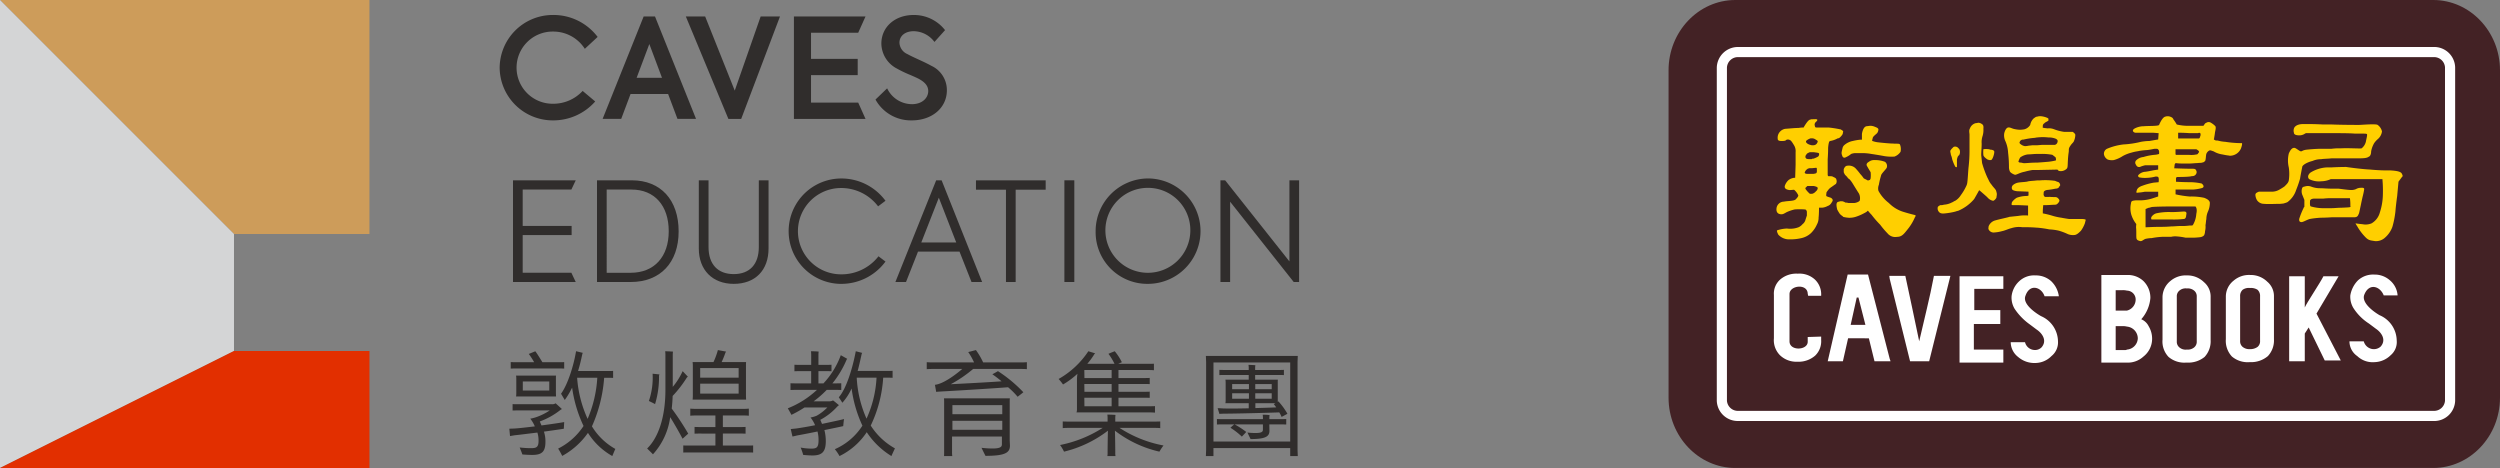 <svg xmlns="http://www.w3.org/2000/svg" xmlns:xlink="http://www.w3.org/1999/xlink" width="454.286" height="85.039" viewBox="0 0 454.286 85.039">
  <rect x="0" y="0" width="454.286" height="85.039" fill="#808080" stroke="none"/>
  <defs>
    <clipPath id="clip-path">
      <rect id="Rectangle_270" data-name="Rectangle 270" width="454.286" height="85.039" transform="translate(0 0)" fill="none"/>
    </clipPath>
  </defs>
  <g id="Group_168" data-name="Group 168" transform="translate(0 0)">
    <g id="Group_167" data-name="Group 167" clip-path="url(#clip-path)">
      <path id="Path_255" data-name="Path 255" d="M315.338,0h126.81c6.7,0,12.138,5.754,12.138,12.768v59.5c0,7.014-5.439,12.767-12.138,12.767H315.338c-6.7,0-12.137-5.753-12.137-12.767v-59.5C303.2,5.754,308.639,0,315.338,0" fill="#432225"/>
      <path id="Path_256" data-name="Path 256" d="M442.219,76.5H315.882a3.809,3.809,0,0,1-3.917-3.681V12.3a3.845,3.845,0,0,1,3.917-3.76H442.219a3.809,3.809,0,0,1,3.917,3.681V72.823a3.809,3.809,0,0,1-3.917,3.681M315.882,10.38A2,2,0,0,0,313.81,12.3V72.823a1.992,1.992,0,0,0,2.072,1.837H442.219a1.992,1.992,0,0,0,2.073-1.837V12.216a1.992,1.992,0,0,0-2.073-1.836Z" fill="#fff"/>
      <path id="Path_257" data-name="Path 257" d="M326.679,49.731a4.473,4.473,0,0,0-3.153,1.025,3.417,3.417,0,0,0-1.182,2.837v7.881a3.881,3.881,0,0,0,1.1,3.074A4.277,4.277,0,0,0,326.6,65.73a4.583,4.583,0,0,0,3.232-1.1,3.621,3.621,0,0,0,1.1-2.837v-.631l-2.443.078V62.1c0,1.576-3.31,1.734-3.31-.079V53.435c0-1.576,3.231-1.97,3.31-.079l.079.394h2.364v-.078a3.687,3.687,0,0,0-1.182-2.916,4.146,4.146,0,0,0-3.074-1.025" fill="#fff"/>
      <path id="Path_258" data-name="Path 258" d="M356.077,65.888h7.96V63.524h-5.359v-4.65h4.807V56.352h-4.729V52.49h5.281V50.2h-7.96Z" fill="#fff"/>
      <path id="Path_259" data-name="Path 259" d="M339.447,49.888h-3.7l-3.625,15.763h2.759l.945-4.177H339.6l1.025,4.177h2.916l-.158-.473Zm-1.813,9.143h-1.34l1.1-4.965h.316l1.261,4.965Z" fill="#fff"/>
      <path id="Path_260" data-name="Path 260" d="M348.747,62.026c-.945-4.413-1.576-7.645-2.521-11.9h-2.917l.079.551,3.7,14.975h3.468l3.862-15.526h-2.995c-.788,4.177-1.734,7.724-2.68,11.9" fill="#fff"/>
      <path id="Path_261" data-name="Path 261" d="M400.448,51.229a4.294,4.294,0,0,0-2.995-1.183h-.079a4.284,4.284,0,0,0-2.994,1.025,3.831,3.831,0,0,0-1.419,2.837v7.8a4.065,4.065,0,0,0,1.1,3.153,4.423,4.423,0,0,0,3.231,1.024h.079a4.68,4.68,0,0,0,3.232-1.024,4.176,4.176,0,0,0,1.1-3.073v-7.8a3.409,3.409,0,0,0-1.261-2.758m-1.261,10.8a1.322,1.322,0,0,1-.473,1.1,1.825,1.825,0,0,1-1.34.394,1.718,1.718,0,0,1-1.339-.394,1.322,1.322,0,0,1-.473-1.1V53.908a1.319,1.319,0,0,1,.473-1.1,1.714,1.714,0,0,1,1.339-.394,1.821,1.821,0,0,1,1.34.394,1.319,1.319,0,0,1,.473,1.1Z" fill="#fff"/>
      <path id="Path_262" data-name="Path 262" d="M424.959,50.2H422.2c-.631,1.261-3.074,4.886-3.389,5.674V50.2h-2.837V65.651h2.837V60.607l.709-1.1,2.916,5.99h2.916l-4.413-8.511Z" fill="#fff"/>
      <path id="Path_263" data-name="Path 263" d="M432.446,57.3c-.709-.394-3.388-2.127-2.837-3.7.867-2.287,2.916-1.578,3.547.078h2.522a3.944,3.944,0,0,0-1.419-2.758,4.151,4.151,0,0,0-2.837-1.025,4.041,4.041,0,0,0-2.995,1.1,5.1,5.1,0,0,0-1.34,2.679,3.939,3.939,0,0,0,.552,2.286,9.325,9.325,0,0,0,2.837,2.837l1.261.945c.946.63,1.97,1.97.867,3.232a1.854,1.854,0,0,1-1.34.472,1.923,1.923,0,0,1-1.734-1.418h-2.6a3.269,3.269,0,0,0,1.419,2.679,4.065,4.065,0,0,0,3.153,1.1,4.324,4.324,0,0,0,2.916-1.26,3.122,3.122,0,0,0,1.1-2.681,5.078,5.078,0,0,0-3.074-4.571" fill="#fff"/>
      <path id="Path_264" data-name="Path 264" d="M411.955,51.149a4.3,4.3,0,0,0-2.995-1.182h-.079a4.278,4.278,0,0,0-2.994,1.026,3.694,3.694,0,0,0-1.419,2.836v7.8a4.173,4.173,0,0,0,1.1,3.152,4.43,4.43,0,0,0,3.232,1.025h.078a4.716,4.716,0,0,0,3.232-1.1,4.175,4.175,0,0,0,1.1-3.073V53.908a3.415,3.415,0,0,0-1.261-2.759m-1.261,10.8a1.319,1.319,0,0,1-.473,1.1,2.25,2.25,0,0,1-1.34.394,1.936,1.936,0,0,1-1.34-.394,1.321,1.321,0,0,1-.472-1.1V53.829a1.489,1.489,0,0,1,.472-1.182,1.971,1.971,0,0,1,1.34-.314,2.251,2.251,0,0,1,1.34.314,1.486,1.486,0,0,1,.473,1.182Z" fill="#fff"/>
      <path id="Path_265" data-name="Path 265" d="M371.524,53.83h2.6a4.665,4.665,0,0,0-1.419-2.758,4.151,4.151,0,0,0-2.837-1.025,3.924,3.924,0,0,0-2.995,1.1,4.378,4.378,0,0,0-1.34,2.68,3.947,3.947,0,0,0,.551,2.285,10.937,10.937,0,0,0,2.759,2.838l1.261.946c.946.63,1.97,1.97.867,3.231a1.665,1.665,0,0,1-1.26.473,1.846,1.846,0,0,1-1.735-1.419h-2.6a3.428,3.428,0,0,0,1.34,2.68,4.512,4.512,0,0,0,3.153,1.1,4.165,4.165,0,0,0,2.916-1.261,3.18,3.18,0,0,0,1.182-2.679,5.079,5.079,0,0,0-3.074-4.572c-.709-.394-3.468-2.128-2.837-3.7.788-2.286,2.916-1.576,3.468.079" fill="#fff"/>
      <path id="Path_266" data-name="Path 266" d="M389.1,58.007a6.639,6.639,0,0,0,1.655-3.862,4.26,4.26,0,0,0-1.261-3.074,4.113,4.113,0,0,0-2.995-1.1h-4.65v15.92h4.65a4.176,4.176,0,0,0,2.995-1.1,4.1,4.1,0,0,0,1.576-3.153,4.379,4.379,0,0,0-.631-2.364,2.624,2.624,0,0,0-1.339-1.261m-4.65-5.281h1.182a2.952,2.952,0,0,1,.867.079,1.61,1.61,0,0,1,1.576,1.734,2.064,2.064,0,0,1-1.576,1.892H384.45Zm2.049,10.8a.72.72,0,0,1-.395.078H384.45V59.268h1.261a2.678,2.678,0,0,1,.788.079,2.174,2.174,0,0,1,1.97,2.128,2.129,2.129,0,0,1-1.97,2.049" fill="#fff"/>
      <path id="Path_267" data-name="Path 267" d="M332.276,34.442a2.1,2.1,0,0,1,.551-.473s.552-.394.788-.552a.9.9,0,0,0,.079-.788c0-.158-.158-.315-.552-.473-.315-.236-.788-.078-.945-.158a.471.471,0,0,1-.079-.315V28.925s.079-1.025.079-2.049c.079-1.025.236-1.182.236-1.182l.158-.08a4.108,4.108,0,0,0,1.34-.472.6.6,0,0,0,.394-.158,2.522,2.522,0,0,0,.472-.551.6.6,0,0,0,.079-.316c.079-.157.079-.315-.079-.394a1.7,1.7,0,0,0-.394-.236h-.078a19.065,19.065,0,0,0-2.049-.316h-2.207c-.316,0-.236-.236-.316-.394a.656.656,0,0,1,.237-.63c.236-.237.236-.237.236-.394-.078-.158-.63-.079-1.024-.079-.158,0-.236.079-.315.079-.395.079-1.1,1.34-1.1,1.34a.077.077,0,0,1-.079.078,4.669,4.669,0,0,0-.867.079c-.709,0-1.339.079-2.443.158a1.671,1.671,0,0,0-1.339,1.261,1.774,1.774,0,0,0,0,.709c.157.316.709.236,1.1.236.079,0,.236-.078.315-.078.079-.079.158-.158.237-.158a.694.694,0,0,1,.551.079c.237.079.552.63.789,1.024a2.054,2.054,0,0,1,.236,1.183v2.285l-.079,2.365h-.237l.015,0a2.182,2.182,0,0,0-.96.39,2.41,2.41,0,0,0-.709,1.1c-.079.473.315.631.709.71.315.078.945-.079,1.025,0a2.981,2.981,0,0,1,.709.945c.078.158-.158.473-.473.788-.394.316-1.34.237-2.128.394a1.367,1.367,0,0,0-1.34,1.183c-.079.63.158,1.024.709,1.1.473.079.71-.157,1.183-.394a7.443,7.443,0,0,1,1.418-.473,11.765,11.765,0,0,1,1.813,0c.236,0,.315.158.394.394v.71c-.079.236-.158.473-.236.709a1.5,1.5,0,0,1-.553.867,2.154,2.154,0,0,1-.709.551,4.271,4.271,0,0,1-2.127.237,6.573,6.573,0,0,0-1.734.315c-.158,0-.079.315.157.788a2.631,2.631,0,0,0,2.05.867,8.845,8.845,0,0,0,2.206-.236,3.747,3.747,0,0,0,1.655-.867l.158-.158a4.96,4.96,0,0,0,.946-1.418,2.5,2.5,0,0,0,.315-1.262c.079-.63.079-1.812.079-1.812h.551a2.58,2.58,0,0,0,1.025-.315c.473-.158.631-.473.867-.867.157-.316-.158-.552-.316-.631-.236-.079-.787-.236-.787-.315-.079-.079,0-.394,0-.552s.236-.394.394-.63m-4.1-8.748c0-.158.552-.473.867-.552h.158a1.226,1.226,0,0,1,.631.158c.078.078.472.236.472.394s-.079.236-.157.393a.773.773,0,0,1-.631.316H329.2c-.236-.079-.394-.079-.473-.158a.586.586,0,0,1-.315-.158l-.158-.157-.079-.079Zm-.236,5.674a1.113,1.113,0,0,1,.473-.631c.078-.078.078-.078.157-.078a.39.39,0,0,1,.237-.079h.394l.788-.079c.158,0,.158.079.158.315s.078.631-.237.71a1.977,1.977,0,0,1-.709.078h-.788c-.237,0-.473-.078-.473-.236m2.049,3.389a1.326,1.326,0,0,1-.709.473h-.394a4.454,4.454,0,0,1-.788-.867c-.08-.236,0-.236,0-.236l.315-.316H329.6c.315.079.709.158.709.394a.807.807,0,0,1-.315.552m.394-6.305a4.577,4.577,0,0,1-.867.394c-.157,0-.236,0-.315.079h-.473c-.315,0-.552-.079-.552-.158-.078-.079-.158-.157-.078-.473.157-.236.315-.473.315-.394a.591.591,0,0,1,.315-.157c0-.079.237-.079.473-.079h.394c.394.079.867.079.946.236a.592.592,0,0,1-.158.552" fill="#ffcf00"/>
      <path id="Path_268" data-name="Path 268" d="M348.038,39.091s-1.025-.236-2.286-.63a6.29,6.29,0,0,1-2.522-1.576,6.977,6.977,0,0,1-1.891-2.207,1.767,1.767,0,0,1,.079-1.1,12.579,12.579,0,0,1,.394-1.656c0-.315.788-1.024,1.024-1.418a.94.94,0,0,0-.315-1.1,4.834,4.834,0,0,0-1.812-.315,1.621,1.621,0,0,0-.868.157,5.174,5.174,0,0,0-.473.316c-.315.315-.157.551,0,.788.158.315.473.788.552.945a5.159,5.159,0,0,1,0,1.1.6.6,0,0,1-.158.315c-.078,0-.236.079-.315.079a.6.6,0,0,1-.315-.158,2.557,2.557,0,0,1-.473-.236,6.1,6.1,0,0,0-.631-.788,10.423,10.423,0,0,0-.709-.867,1.714,1.714,0,0,0-1.576-.631c-.473,0-.631.473-.709.631v.551a2.571,2.571,0,0,0,.236.474l.394.393a.952.952,0,0,0,.395.4,4.2,4.2,0,0,1,.551.709s.867,1.419,1.182,1.892a1.9,1.9,0,0,1,.158,1.261c-.079.236-.709.473-1.1.473H335.9a1.774,1.774,0,0,0-.552-.079,1.856,1.856,0,0,0-.552-.236h-.473a.391.391,0,0,1-.236.078c-.394.079-.473.473-.237,1.419a7.056,7.056,0,0,0,.473.788,2.134,2.134,0,0,0,.473.394l.158.158a5.545,5.545,0,0,0,1.024.157,3.737,3.737,0,0,0,1.183-.157,8.593,8.593,0,0,0,1.5-.631c.63-.315.63-.394.63-.394l.079-.079h.079s.315.394.631.709a18.725,18.725,0,0,0,1.576,1.813,15.433,15.433,0,0,0,1.34,1.577,1.812,1.812,0,0,0,1.734.63c.867,0,1.261-.552,1.891-1.34a9.085,9.085,0,0,0,1.34-2.206c.237-.316.079-.4.079-.4" fill="#ffcf00"/>
      <path id="Path_269" data-name="Path 269" d="M334.64,27.821a1.481,1.481,0,0,0,.157.552.272.272,0,0,0,.079.157c.237.237.474.079.631,0a3.81,3.81,0,0,0,.867-.552,2.391,2.391,0,0,1,.788-.157h1.261a9.566,9.566,0,0,1,1.655.157s1.1.158,2.365.395a8.042,8.042,0,0,0,1.812.079,2.27,2.27,0,0,0,1.1-.867,2.19,2.19,0,0,0-.08-1.261c-.078-.316-.63-.158-1.26-.237-.631,0-2.207-.158-2.838-.236a4.5,4.5,0,0,1-.945-.237c-.079.079,0-.315.078-.551,0-.237.552-.631.789-.867a1.277,1.277,0,0,0,.236-.71c-.079-.236-.315-.315-.709-.473a2.107,2.107,0,0,0-.788-.158l-.631.08c-.709.078-.867,1.418-.867,1.418v1.025h-.236a9.771,9.771,0,0,0-1.419.236,3.316,3.316,0,0,0-1.5.71,1.059,1.059,0,0,0-.395.709,4.588,4.588,0,0,0-.157.788" fill="#ffcf00"/>
      <path id="Path_270" data-name="Path 270" d="M354.737,28.925a7.74,7.74,0,0,0,.552,1.34l.078.079c.158.078.237,0,.237,0V29a3.218,3.218,0,0,1,.158-.552c.078-.079.158-.237.236-.237a1.178,1.178,0,0,0,.079-1.024c-.079-.157-.394-.473-.473-.473a.67.67,0,0,0-.631,0l-.315.316c-.079.078-.158.236-.236.314-.079.237.078.552.078.789a3.179,3.179,0,0,1,.237.788" fill="#ffcf00"/>
      <path id="Path_271" data-name="Path 271" d="M360.412,28.215c.078.315.63.71.788.788.079,0,.157,0,.157.079h.394c.316.079.71-1.261.631-1.576-.078-.237-.473-.315-.788-.315a.289.289,0,0,0-.237-.079,3.548,3.548,0,0,0-.945,0,4.915,4.915,0,0,0,0,1.1" fill="#ffcf00"/>
      <path id="Path_272" data-name="Path 272" d="M364.9,27.743a21.6,21.6,0,0,1,.158,2.6,1.9,1.9,0,0,0,.157.787c.079.237.631.552.946.631.316,0,.867-.394,1.734-.551a12.918,12.918,0,0,1,1.419-.316h.866l3.705-.079s0,.079.236.237a1.5,1.5,0,0,0,1.34-.316c.315-.236.237-.473.315-1.733s.158-1.261.158-1.656c0-.472.079-.551.394-1.024.316-.394.158-.157.473-.552a2.943,2.943,0,0,0,.315-1.261c0-.236-.472-.551-.472-.551h-1.577a8.059,8.059,0,0,1-1.813-.473,2.512,2.512,0,0,0-1.182-.158c-.63-.079-.788-.079-.867-.158-.078,0,0,0,0-.236a.568.568,0,0,1,.316-.552c.078-.157.551-.315.709-.473v-.315c0-.079-.079-.079-.158-.158a3.83,3.83,0,0,0-1.182-.315,1.751,1.751,0,0,0-.71.079c-.236,0-.393.158-.63.315a2.162,2.162,0,0,0-.63,1.183,1.807,1.807,0,0,1-1.025.788,3.894,3.894,0,0,1-1.655,0c-.63-.079-.946-.394-1.34-.316s-.63.71-.709,1.1a2.449,2.449,0,0,0,.236,1.419,6.023,6.023,0,0,1,.473,2.049m2.128-1.971c.079-.315.473-.394.473-.394h.158a13.5,13.5,0,0,1,1.97-.315c.158,0,.394-.079.551-.079a8.9,8.9,0,0,1,2.05,0,3.289,3.289,0,0,1,1.34.237c.315.157.394.393.315.551a.649.649,0,0,1-.473.552h-2.285l-.947.078h-.866l-.71.079a2.971,2.971,0,0,1-.63.079,1.522,1.522,0,0,1-.631-.236c-.236-.157-.473-.315-.315-.552m-.236,3.547a2.741,2.741,0,0,1,.315-.709,3.073,3.073,0,0,1,1.419-.552c.551,0,.945-.079,1.654-.079h.631a9.673,9.673,0,0,1,2.128.158c.315.236.631.473.631.551s.078.394,0,.473a9.641,9.641,0,0,1-1.34.236c-.946.08-.946.08-2.05.158h-.157c-1.261,0-2.049.158-2.443.079a1.34,1.34,0,0,0-.552-.079c-.158-.078-.315-.158-.236-.236" fill="#ffcf00"/>
      <path id="Path_273" data-name="Path 273" d="M362.146,36.49c.236,0,.552-.394.63-.551,0-.158.079-.394.079-.71a3.594,3.594,0,0,0-.157-.63c-.158-.315-.474-.552-.789-1.025a3.246,3.246,0,0,1-.551-.867l-.237-.473a18.908,18.908,0,0,1-.946-2.6c-.078-.71-.078-.71-.158-1.419,0-.631.08-1.34.08-2.128a3.5,3.5,0,0,1,.157-1.34,3.677,3.677,0,0,0,.158-1.34c.078-.709-.158-.788-.395-.946a1.13,1.13,0,0,0-.551-.157,2.776,2.776,0,0,1-.473.079,1.541,1.541,0,0,0-1.025.945c-.236.4-.078.789-.078,1.182V27.5a26.106,26.106,0,0,1-.158,2.759c-.078.552-.157,2.364-.236,2.837a2.051,2.051,0,0,1-.237.788,9.07,9.07,0,0,1-.946,1.577,3.16,3.16,0,0,1-1.024,1.024c-.236.079-.394.237-.631.315a3.5,3.5,0,0,1-1.418.394,1.532,1.532,0,0,1-.63.079,1.215,1.215,0,0,0-.474.316.963.963,0,0,0,.158.867c.236.315.552.394,1.183.315a12.6,12.6,0,0,0,1.812-.315,4.636,4.636,0,0,1,.551-.158,7.741,7.741,0,0,0,2.759-1.971,1.921,1.921,0,0,0,.315-.472c.237-.394.709-1.261.709-1.261h.08s.551.473,1.261,1.1c.157.158.315.316.394.394a1.78,1.78,0,0,0,.788.394" fill="#ffcf00"/>
      <path id="Path_274" data-name="Path 274" d="M378.144,39.8h-2.128s-.63-.079-1.418-.236a10.121,10.121,0,0,1-1.5-.316,15.888,15.888,0,0,0-1.891-.472v-.4c0-.315.079-1.1.079-1.1h.472c.395,0,1.419-.079,1.734-.079.237,0,.473-.236.631-.472s.157-.4-.158-.71-.552-.157-1.419-.236c-.946,0-.946.079-1.1-.158s-.079-.394-.079-.63.236-.4.631-.473a11.841,11.841,0,0,0,1.5-.236c.4,0,.631-.158.709-.4.079-.078.158-.158.158-.236a.684.684,0,0,0-.315-.552,5.244,5.244,0,0,1-.631-.237,12.64,12.64,0,0,0-2.758-.078h-.473c-.552.078-1.024.078-1.576.158l-.316.078c-.551.079-1.024.079-1.5.158a2,2,0,0,0-1.024.473.657.657,0,0,0-.158.709c.079.316.946.394.946.394l2.049.079v.709s-.079.079-.552.079a5.613,5.613,0,0,0-1.576.315,2.913,2.913,0,0,0-.867.789,1.378,1.378,0,0,0-.079.472.276.276,0,0,0,.158.079h.709c.551,0,2.128.079,2.128.079v1.813a7.1,7.1,0,0,0-1.813.078c-1.576.158-1.5.158-1.576.158-.079.079-2.049.473-2.759.709a1.8,1.8,0,0,0-1.024,1.025c0,.158-.079.394,0,.552a1.081,1.081,0,0,0,.237.315,1.042,1.042,0,0,0,.867.237,6.753,6.753,0,0,0,1.339-.237c.473-.079,1.1-.394,1.734-.552a4.382,4.382,0,0,1,1.971-.157,25.287,25.287,0,0,1,2.6.079h.079a18.371,18.371,0,0,1,2.207.315,9.3,9.3,0,0,1,1.734.236,10.754,10.754,0,0,1,1.655.63,2.5,2.5,0,0,0,1.1.158c.473,0,.867-.394,1.261-.788a5.574,5.574,0,0,0,.709-1.34l.079-.315.079-.315s0-.158-.867-.158" fill="#ffcf00"/>
      <path id="Path_275" data-name="Path 275" d="M407.383,26.009a18.87,18.87,0,0,1-2.994-.237,6.62,6.62,0,0,1-1.419-.237c-.236,0-.394,0-.473-.078-.236-.079-.236-.158-.157-.315,0-.158.079-.4.157-1.1.158-.709.158-.867.079-1.1a3.678,3.678,0,0,0-.946-.709.789.789,0,0,0-.709.078c-.315.079-.394.473-.551.552h-2.523a9.055,9.055,0,0,1-2.285-.237c-.079-.078-.158-.315-.631-.945a.648.648,0,0,0-.394-.4,1.373,1.373,0,0,0-1.1-.078c-.552.158-1.025,1.34-1.1,1.5-.158.236-1.97.157-2.758.236a3.642,3.642,0,0,0-1.655.394c-.709.394-.158.788.157.788h3.232l.946.079s-.08,1.024-.08,1.1-.236.079-.236.079l-1.34.236a9.8,9.8,0,0,0-1.576.158,16.643,16.643,0,0,1-3.152.473,10.813,10.813,0,0,0-3,.788,1,1,0,0,0-.552,1.025,1.336,1.336,0,0,0,.71.945,2.422,2.422,0,0,0,1.1.079,5.7,5.7,0,0,0,1.576-.709,6.417,6.417,0,0,1,1.576-.631c.788-.237,1.183-.237,1.419-.315a12.231,12.231,0,0,1,1.419-.158c.709-.078.945-.157,1.418-.236.552,0,.552,0,.71.236.157.158.078.71.078.71a3.32,3.32,0,0,1-.866.157,9.722,9.722,0,0,0-1.971.394,2.129,2.129,0,0,0-1.34.631.6.6,0,0,0,0,.788.585.585,0,0,0,.867.315,7.492,7.492,0,0,1,.789-.236h2.363v.788l-.551.079c-.552.078-.709.157-1.734.315a1.856,1.856,0,0,0-1.34.63.3.3,0,0,0,.237.4,5.334,5.334,0,0,0,1.34.078,7.426,7.426,0,0,0,1.576-.236c.316,0,.472,0,.552.236a2.542,2.542,0,0,1,0,.789l-.867.078a11.437,11.437,0,0,0-2.049.552c-.946.315-1.025.71-1.1,1.024-.079.237,0,.316.315.237a8.286,8.286,0,0,0,1.182-.157h2.443V35.7l-.945.315a7.606,7.606,0,0,1-2.365.394h-.788c-.788.078-.788.158-.866.631a4.175,4.175,0,0,0,.078,1.97,5.207,5.207,0,0,0,.867,1.654c.079.079,0,.158,0,.71.079.552,0,1.734.079,1.97.079.316.394.394.71.473.315,0,.394-.157.867-.394a5.341,5.341,0,0,1,1.182-.157,13.345,13.345,0,0,1,2.049-.237h1.5a3.23,3.23,0,0,1,.867-.079,11.483,11.483,0,0,1,1.734.237h.709a12.8,12.8,0,0,0,1.892-.079c.631-.079.788-.394.788-.394a1.882,1.882,0,0,0,.158-.71,3.325,3.325,0,0,0,.078-1.1c.079-.315.079-.788.158-1.1a3.411,3.411,0,0,1,.316-1.418,3.781,3.781,0,0,0,.315-1.576c-.08-.473-.631-.71-1.025-.867a11.243,11.243,0,0,0-2.364-.236h-.316a18.474,18.474,0,0,1-2.521-.394v-.867h3.152a7.805,7.805,0,0,0,1.5-.237c.787-.158.314-.709.078-.867a11.122,11.122,0,0,0-1.891-.236h-.316c-1.024,0-2.443-.079-2.443-.079v-.316c0-.236-.078-.551.315-.551.237,0,1.419,0,2.128-.079A2.756,2.756,0,0,0,398.32,32a.776.776,0,0,0,.789-.473.617.617,0,0,0-.08-.63c-.078-.237-.393-.237-.866-.237h-.316c-.788,0-2.758-.078-2.758-.078l.079-.71.158-.236a9.356,9.356,0,0,0,1.181.079h1.34c.473,0,1.025-.079,1.419-.079.71-.079.71,0,1.1-.158.157,0,.157-.079.236-.157.079,0,.157-.158.157-.237.079-.236.079-.788.158-1.1a1.117,1.117,0,0,1,.551-.631c.158-.079.316,0,.789.157a4.186,4.186,0,0,0,1.576.553c1.1.236,1.025.157,1.34.236a2.175,2.175,0,0,0,2.049-1.34c.315-.867.157-1.025.157-.945m-9.536,11.506h1.1s.394.315.158,1.34a4.56,4.56,0,0,1-.631,2.049c-.079.079-.315.079-.631.079a10.048,10.048,0,0,1-1.655.079c-.473,0-1.1.078-1.655.078-.867.079-1.733.079-2.207.079-.866,0-2.443.079-2.443.079v-3.31s.158-.079.552-.236c.237,0,.473-.158.788-.158,1.182-.079,3.074-.079,3.074-.079h3.546Zm1.734-9.852c-.236.316-.236.4-.472.4a4.293,4.293,0,0,1-1.262.078H395.4a.344.344,0,0,1-.078-.236v-.788h3.783s.63.315.472.551m.237-2.916c-.079.316-.158.4-.237.4H395.8V24.117s1.1,0,2.049.079h1.576a.359.359,0,0,1,.395,0,.663.663,0,0,1,0,.551" fill="#ffcf00"/>
      <path id="Path_276" data-name="Path 276" d="M391.779,38.776a1.661,1.661,0,0,0-.867.709v.158a.173.173,0,0,0,.079.236h3.546a15.313,15.313,0,0,0,2.207-.079c.552,0,.473-.551.552-.867.079-.394-.158-.472-.236-.472-.158-.08-1.1.078-2.523.078a10.5,10.5,0,0,0-2.758.237" fill="#ffcf00"/>
      <path id="Path_277" data-name="Path 277" d="M436.466,31.6c-.158-.394-.788-.552-2.049-.631a33.918,33.918,0,0,1-3.7-.157c-1.733-.079-4.413-.473-4.413-.473s-1.34,0-2.6.079h-.867a6.281,6.281,0,0,0-2.994.946c-.474.394-.552.867-.237,1.182a3.922,3.922,0,0,0,2.207.394,4.326,4.326,0,0,0,1.734-.394h9.378v.078a23.086,23.086,0,0,1,.079,2.68,11.13,11.13,0,0,1-.552,3.31,3.245,3.245,0,0,1-1.5,1.971,2.829,2.829,0,0,1-1.655.157c-.867-.079-1.261-.157-1.261-.157s0,.078.315.551a9.439,9.439,0,0,0,1.34,1.813c.71.788,1.024.71,1.891.867a2.438,2.438,0,0,0,1.892-.709,4.7,4.7,0,0,0,1.261-1.892,16.488,16.488,0,0,0,.552-2.837c.078-1.1.315-2.759.315-2.759l.237-2.6s.63-.868.708-.946c.08,0,.08-.158-.078-.473" fill="#ffcf00"/>
      <path id="Path_278" data-name="Path 278" d="M428.663,38.777c.079-.237.237-1.1.315-1.419.079-.394.237-1.182.395-1.813a10.477,10.477,0,0,0,.236-1.182c0-.315-.473-.236-.709-.236a1.76,1.76,0,0,0-.789.236,2.156,2.156,0,0,1-1.024.158c-.394,0-2.128-.237-2.128-.237H423.7c-.709,0-1.576-.079-2.128-.079a4.512,4.512,0,0,1-1.655-.315,1.744,1.744,0,0,0-1.1,0c-.473.079-.473.237-.552.552a1.814,1.814,0,0,0,.157,1.1l.316.788v1.261l-.079.079a.276.276,0,0,0-.079.158,14.628,14.628,0,0,0-.788,1.97c0,.315,0,.473.315.552s.868-.316,1.576-.552a16.085,16.085,0,0,1,2.05-.237s.866,0,1.97-.078h4.1c.71,0,.71-.473.867-.709m-3.231-1.025c-.631,0-1.261.079-1.734.079h-1.813a8.454,8.454,0,0,1-1.97-.316c-.237-.078-.158-.709-.158-1.024,0-.079.079-.158.158-.236a.243.243,0,0,1,.158-.079.951.951,0,0,1,.394-.079h1.655a12.225,12.225,0,0,1,1.576-.079h3.31a8.549,8.549,0,0,1,.079,1.419c.079.236.157.236-1.655.315" fill="#ffcf00"/>
      <path id="Path_279" data-name="Path 279" d="M418.339,30.343c.078-.394.945-.867,1.891-1.1a3.794,3.794,0,0,1,1.576-.315c.316-.079,1.261-.079,1.892-.157h5.044c1.261,0,1.5-.158,1.734-.316.236-.079.394-.473.394-.946a4.606,4.606,0,0,1,.552-1.5,3.97,3.97,0,0,1,.63-.709,2.181,2.181,0,0,0,.789-1.419,1.985,1.985,0,0,0-.789-1.182c-.315-.237-2.916,0-3.389,0-.394,0-3.073,0-4.965-.079h-1.576c-1.5-.079-2.365-.079-3.547-.079-1.1,0-1.5.395-1.655.631a1.247,1.247,0,0,0-.079.946c0,.393.552.473.867.473a1.8,1.8,0,0,0,1.025-.237c.237-.158.315-.158.315-.158h4.65c1.419,0,3.153,0,4.177.079,1.892,0,2.049,0,2.207.079s-.079.867-.158,1.34a2.182,2.182,0,0,1-.788,1.261c-.236.079-2.285-.079-3.783,0a10.557,10.557,0,0,0-1.655.079h-1.813c-.867,0-1.891.078-2.679.158s-.867.314-1.1.314c-.315-.078-.709-.472-1.1-.63-.473-.079-.788.316-1.1,1.025a5.4,5.4,0,0,0,0,2.522,7.937,7.937,0,0,1,0,2.364c-.079.394-.316.631-.789,1.1a11.393,11.393,0,0,1-1.024.631,2.708,2.708,0,0,1-1.261.315h-2.365a2.222,2.222,0,0,0-.472.237.486.486,0,0,0-.158.315,2.056,2.056,0,0,0,.315,1.024,1.518,1.518,0,0,0,1.261.631c.631.079,2.207,0,2.917,0a6.1,6.1,0,0,0,.709-.079c.157-.078.314-.078.63-.236a4.422,4.422,0,0,0,1.576-2.207,21.683,21.683,0,0,0,.71-2.049c.078-.552.315-1.734.394-2.128" fill="#ffcf00"/>
      <path id="Path_280" data-name="Path 280" d="M67.136,42.52H42.519L0,0H67.136Z" fill="#cd9c5a"/>
      <path id="Path_281" data-name="Path 281" d="M42.52,63.78V42.52L0,0V85.04Z" fill="#d4d5d6"/>
      <path id="Path_282" data-name="Path 282" d="M42.52,63.78H67.137V85.04H0Z" fill="#e22f00"/>
      <path id="Path_283" data-name="Path 283" d="M155.95,18.647h-8.576V13.653h8.484V10.695h-8.484V5.95h8.576l1.327-2.958H144.266V21.606h13.011Z" fill="#302d2c"/>
      <path id="Path_284" data-name="Path 284" d="M165.689,18.928a5,5,0,0,1-4.41-2.731l-.079-.141-2.111,2.035.046.084a7.358,7.358,0,0,0,6.554,3.7c3.692,0,6.372-2.3,6.372-5.47a4.857,4.857,0,0,0-2.853-4.463c-.665-.379-1.536-.78-2.376-1.166-.748-.345-1.455-.67-1.921-.937a2.381,2.381,0,0,1-1.468-2.069c0-1.258,1.042-2.1,2.592-2.1a4.772,4.772,0,0,1,3.68,1.834l.092.116,1.923-2.145-.067-.083a7.149,7.149,0,0,0-5.654-2.668c-3.392,0-5.854,2.186-5.854,5.2a5.188,5.188,0,0,0,2.828,4.536,21.04,21.04,0,0,0,2.365,1.135c.565.242,1.1.471,1.59.723,1.2.648,1.736,1.339,1.736,2.241,0,1.179-1.025,2.373-2.985,2.373" fill="#302d2c"/>
      <path id="Path_285" data-name="Path 285" d="M114.581,17.082h6.825l1.7,4.524h3.376L119.054,3.071l-.031-.079h-2.061l-7.389,18.442-.069.172h3.377Zm1.107-2.95L117.993,8l2.3,6.136Z" fill="#302d2c"/>
      <path id="Path_286" data-name="Path 286" d="M133.514,16.465,128.169,3.071l-.031-.079h-3.513l7.7,18.536.032.078h2.329l6.985-18.444.064-.17h-3.511Z" fill="#302d2c"/>
      <path id="Path_287" data-name="Path 287" d="M100.507,21.876a10.151,10.151,0,0,0,7.563-3.339l.087-.1-2.283-1.915-.08.087a7.256,7.256,0,0,1-5.287,2.244,6.559,6.559,0,1,1,0-13.117,6.792,6.792,0,0,1,5.682,3.012l.082.122L108.6,6.711l-.071-.09a10.035,10.035,0,0,0-8.026-3.9A9.656,9.656,0,0,0,90.795,12.3a9.656,9.656,0,0,0,9.712,9.577" fill="#302d2c"/>
      <path id="Path_288" data-name="Path 288" d="M102.521,66.981V65.8c-.36.021-.656.021-1.08.021H98.562c-.445-.72-.944-1.552-1.29-1.99l-1.185.486a13.125,13.125,0,0,1,.973,1.5H93.906c-.424,0-.741,0-1.1-.021v1.184c.36-.021.677-.021,1.1-.021h7.535c.424,0,.72,0,1.08.021" fill="#302d2c"/>
      <path id="Path_289" data-name="Path 289" d="M102.458,77.9l.064-1.207c-.51.106-2.244.361-4.128.615-.078-.189-.213-.5-.3-.723a13.337,13.337,0,0,0,3.692-2.055c.178-.134.242-.174.348-.181-.166-.14-.977-.912-1.186-1.065a.777.777,0,0,1-.188.106,1.1,1.1,0,0,1-.457.064H94.118c-.361,0-.636,0-.974-.021V74.6c.338-.02.613-.02.974-.02h5.776a10.619,10.619,0,0,1-2.346,1.184,7.332,7.332,0,0,1-1.185.317,6.145,6.145,0,0,1,.824,1.4c-1.46.17-2.858.339-3.663.383-.317.02-.634.02-.972.041l.127,1.334.867-.148c.91-.085,2.519-.3,4.107-.487a4.884,4.884,0,0,1,.211,1.5c0,1.249-.486,1.334-1.46,1.334a17.9,17.9,0,0,1-1.97-.127c.17.423.424,1.058.487,1.27.424.042,1.271.085,1.779.085,1.82,0,2.414-.613,2.414-2.414a5.46,5.46,0,0,0-.276-1.818c1.673-.232,3.154-.444,3.62-.529" fill="#302d2c"/>
      <path id="Path_290" data-name="Path 290" d="M107.562,77.479a26.213,26.213,0,0,0,2.221-8.828h.72c.338,0,.592,0,.909.021V67.4c-.317.02-.571.02-.909.02H105.04c.342-1.129.528-1.924.781-3.109a.762.762,0,0,1,.085-.191l-1.227-.3c-.414,2.525-1.483,6.022-2.729,7.725.212.359.488.819.677,1.141a15.286,15.286,0,0,0,1.336-2.249,23.977,23.977,0,0,0,2.075,6.971,11.855,11.855,0,0,1-4.616,4.107,13.139,13.139,0,0,1,.74,1.333,13.788,13.788,0,0,0,4.679-4.191,12.422,12.422,0,0,0,4.423,4.212c.106-.254.36-.867.551-1.291a11.584,11.584,0,0,1-4.253-4.106m-.783-1.355a21.528,21.528,0,0,1-1.906-7.473h3.662a22.069,22.069,0,0,1-1.756,7.473" fill="#302d2c"/>
      <path id="Path_291" data-name="Path 291" d="M101.038,68.248H93.775a3.521,3.521,0,0,1,.043.508V71.53a3.272,3.272,0,0,1-.043.509h7.263l-.021-.509V68.756a3.936,3.936,0,0,1,.021-.508M99.81,70.969H95V69.318H99.81Z" fill="#302d2c"/>
      <path id="Path_292" data-name="Path 292" d="M119.033,73.435a16.855,16.855,0,0,0,.72-5.186c.042-.084.042-.126.084-.212l-1.249-.127a13.167,13.167,0,0,1-.677,4.954c.338.169.889.423,1.122.571" fill="#302d2c"/>
      <path id="Path_293" data-name="Path 293" d="M122.06,74.238c.085-.72.148-1.525.169-2.287a21.191,21.191,0,0,0,2.582-3.345,1.174,1.174,0,0,1,.191-.148l-.953-1.016a12.351,12.351,0,0,1-1.8,2.857V64.4a4.526,4.526,0,0,1,.043-.507c-.3-.021-1.1-.063-1.418-.063.021.168.042.444.042.55V70.85c0,5.122-1.376,8.785-3.323,10.648.317.317.825.8,1.058,1.058a12.5,12.5,0,0,0,3.133-6.753c.644,1.019,1.718,2.89,2.244,3.916.275-.212.761-.7,1.036-.912a48.241,48.241,0,0,0-3.005-4.569" fill="#302d2c"/>
      <path id="Path_294" data-name="Path 294" d="M131.355,80.965v-2.18h3.283c.381,0,.485,0,.845.021V77.577c-.36.022-.464.022-.845.022h-3.283V75.5h3.554a10.02,10.02,0,0,1,1.164.042V74.252a10.02,10.02,0,0,1-1.164.042H126.6a10.24,10.24,0,0,1-1.165-.042v1.292A10.24,10.24,0,0,1,126.6,75.5H130v2.1h-2.731c-.381,0-.7,0-1.058-.022v1.229c.36-.021.677-.021,1.058-.021H130v2.18h-4.506c-.529,0-.91,0-1.334-.021v1.291c.424-.021.8-.021,1.334-.021h10.028c.509,0,.911,0,1.334.021V80.944c-.423.021-.825.021-1.334.021Z" fill="#302d2c"/>
      <path id="Path_295" data-name="Path 295" d="M131.932,63.888l-1.482-.275a13.181,13.181,0,0,1-.8,2.181h-3.794a5.337,5.337,0,0,1,.042.635v5.547a5.68,5.68,0,0,1-.042.635h9.718l-.021-.635V66.429a6,6,0,0,1,.021-.635h-4.443a17.467,17.467,0,0,0,.677-1.673c.022-.063.107-.169.128-.233m2.284,7.631h-6.988v-1.8h6.988Zm0-2.894h-6.988v-1.74h6.988Z" fill="#302d2c"/>
      <path id="Path_296" data-name="Path 296" d="M153.226,77.435c.041-.445.084-.868.147-1.291-.508.148-2.181.5-4,.885-.084-.191-.249-.615-.316-.739a11.241,11.241,0,0,0,3-2.317c.224-.227.329-.322.413-.329-.384-.325-.875-.732-1.1-.889a1.332,1.332,0,0,1-.776.168h-2.739a18.558,18.558,0,0,0,2.371-2.074h1.588c.381,0,.7,0,1.057.022V69.643c-.359.021-.718.021-1.1.021h-.507a17.95,17.95,0,0,0,2.58-4.316c.021-.043.084-.106.106-.149l-1.164-.655a15.044,15.044,0,0,1-3.152,5.12h-.911V67.443h1.46c.317,0,.592,0,.91.021V66.279c-.318.02-.593.02-.91.02h-1.46V64.462a4.077,4.077,0,0,1,.043-.571c-.3-.042-1.08-.064-1.4-.064.02.169.041.466.041.614V66.3h-2.159c-.3,0-.571,0-.888-.02v1.185c.317-.021.592-.021.888-.021H147.4v2.221H144.7c-.38,0-.7,0-1.058-.021v1.228c.359-.022.678-.022,1.058-.022h3.747a16.761,16.761,0,0,1-5.292,3.345c.186.319.55.954.656,1.186a20.329,20.329,0,0,0,2.371-1.334h4.148a8.381,8.381,0,0,1-1.9,1.481,5.078,5.078,0,0,1-1.143.339,5.957,5.957,0,0,1,.826,1.4c-1.355.275-2.647.487-3.408.593l-1.016.107L144,79.319c.275-.042.593-.126.847-.19.846-.149,2.265-.423,3.705-.72a6.089,6.089,0,0,1,.19,1.587c0,1.376-.4,1.525-1.355,1.525a11.153,11.153,0,0,1-1.9-.192,9.633,9.633,0,0,1,.466,1.335c.4.042,1.143.1,1.672.1,1.778,0,2.434-.677,2.434-2.625a8.171,8.171,0,0,0-.253-1.989c1.566-.318,2.984-.615,3.429-.72" fill="#302d2c"/>
      <path id="Path_297" data-name="Path 297" d="M158.224,77.331a23.388,23.388,0,0,0,2.264-8.7h.8c.318,0,.571,0,.91.021V67.381c-.339.022-.592.022-.91.022h-5.441c.169-.547.5-2.039.738-3.109l.085-.17-1.163-.3c-.564,3.013-1.708,6.833-3.09,8.366.176.249.478.728.656.994a10.273,10.273,0,0,0,1.676-2.59,23.024,23.024,0,0,0,1.966,6.754,11.319,11.319,0,0,1-5.012,4.275,8.216,8.216,0,0,1,.848,1.25,12.5,12.5,0,0,0,4.949-4.34,14.331,14.331,0,0,0,4.486,4.34c.106-.275.423-.931.635-1.4a12.293,12.293,0,0,1-4.4-4.149m-.762-1.249a20.823,20.823,0,0,1-1.779-7.451h3.6a20.463,20.463,0,0,1-1.819,7.451" fill="#302d2c"/>
      <path id="Path_298" data-name="Path 298" d="M178.654,65.858a13.355,13.355,0,0,0-1.313-2.245l-1.4.361A11.475,11.475,0,0,1,177,65.858h-6.965c-.677,0-1.147,0-1.634-.043v1.27c.487-.042.957-.042,1.634-.042h4.826c-1.5,1.292-3.6,2.753-4.973,2.88l.232,1.293c.233-.042.74-.064,1.037-.085,2.519-.127,9.652-.572,12.023-.763A13.518,13.518,0,0,1,184.92,72.1c.339-.275.72-.551,1.038-.826a25.12,25.12,0,0,0-4.614-3.831l-1.017.571A20.806,20.806,0,0,1,182,69.289c-2.286.169-6.625.4-9.229.528a23.679,23.679,0,0,0,4.066-2.774h8.17c.656,0,1.084,0,1.591.042v-1.27c-.507.043-.935.043-1.591.043Z" fill="#302d2c"/>
      <path id="Path_299" data-name="Path 299" d="M183.482,73.033a6.544,6.544,0,0,1,.022-.656H171.543c0,.148.02.359.02.466v9.229c0,.276,0,.571-.02.8h1.5a4.661,4.661,0,0,1-.043-.8V79.325h9.061v1.413c0,.445-.254.761-1.736.761a17.315,17.315,0,0,1-1.968-.126c.2.435.529,1.1.719,1.461,3.514,0,4.446-.55,4.446-1.842,0-.212-.043-.847-.043-1.079ZM182.128,78.1h-9.061v-1.63h9.061Zm0-2.838h-9.061V73.618h9.061Z" fill="#302d2c"/>
      <path id="Path_300" data-name="Path 300" d="M195.785,67.933a7.366,7.366,0,0,0-.085.932v5.483a1.727,1.727,0,0,1-.085.592H208.5a13.529,13.529,0,0,1,1.377.042V73.8c-.424.021-.8.021-1.334.021h-5.3V72.274h4.409c.487,0,.847,0,1.27.02V71.173c-.423.02-.783.02-1.27.02h-4.409V69.775h4.409c.487,0,.847,0,1.27.022V68.675c-.423.021-.783.021-1.27.021h-4.409v-1.46h5.107c.53,0,.911,0,1.334.041V66.092c-.423.021-.8.021-1.334.021h-5.17l.677-.295a10.065,10.065,0,0,0-1.291-1.991c-.4.149-.783.3-1.144.466a10.669,10.669,0,0,1,1.1,1.82h-4.944a12.76,12.76,0,0,0,1.292-1.778c.042-.02.083-.084.147-.127l-1.249-.381a15.817,15.817,0,0,1-5.4,5.038,10.978,10.978,0,0,1,.8,1,14.758,14.758,0,0,0,2.6-1.927m1.27-.7H202V68.7h-4.943Zm0,2.539H202v1.418h-4.943Zm0,2.5H202v1.544h-4.943Z" fill="#302d2c"/>
      <path id="Path_301" data-name="Path 301" d="M209.246,77.752c.655,0,1.121,0,1.587.043V76.588c-.466.021-.932.021-1.587.021h-6.584V75.87a3.526,3.526,0,0,1,.043-.467c-.3-.041-1.144-.063-1.482-.063a4.888,4.888,0,0,1,.042.53v.739h-6.541c-.656,0-1.121,0-1.609-.021v1.207c.488-.043.953-.043,1.609-.043h5.652a22.522,22.522,0,0,1-7.748,3.113,7.414,7.414,0,0,1,.72,1.207,21.352,21.352,0,0,0,7.98-3.812c-.042,1.271-.063,3.664-.063,3.982a3.13,3.13,0,0,1-.042.635h1.482a3.058,3.058,0,0,1-.043-.635c0-.318-.021-2.711-.064-3.982a20.852,20.852,0,0,0,8.087,3.812,9.216,9.216,0,0,1,.741-1.122,22.09,22.09,0,0,1-8-3.2Z" fill="#302d2c"/>
      <path id="Path_302" data-name="Path 302" d="M235.826,64.683h-16.7c.021.36.042.72.042,1.1v15.97c0,.382-.021.763-.042,1.122h1.375v-1.46H234.45v1.46h1.376l-.043-1.122V65.784c0-.381.021-.72.043-1.1M234.45,80.231H220.506V65.869H234.45Z" fill="#302d2c"/>
      <path id="Path_303" data-name="Path 303" d="M224.289,77.118a9.1,9.1,0,0,0-.7.614,12.478,12.478,0,0,1,2.074,1.609l.8-.848a14.6,14.6,0,0,0-2.116-1.375h5.143v.953c0,.382-.211.615-1.375.615a12.928,12.928,0,0,1-1.44-.085l.571,1.185c2.71,0,3.43-.466,3.43-1.5l-.021-1.165H232.5c.488,0,.827,0,1.228.021v-1c-.4.021-.74.021-1.228.021H230.66v-.274a3.215,3.215,0,0,1,.042-.466,12.129,12.129,0,0,0-1.249-.063c.022.148.042.445.042.509v.294h-7.133c-.466,0-.825,0-1.227-.021v1c.4-.021.761-.021,1.227-.021Z" fill="#302d2c"/>
      <path id="Path_304" data-name="Path 304" d="M222.214,74.217c-.4-.022-.677-.044-.953-.044.106.318.233.721.318,1.038.233-.021.445-.021.72-.042,2.116,0,7.941-.147,10.163-.233a6.061,6.061,0,0,1,.424.825l1.059-.571a12.142,12.142,0,0,0-1.636-2.25l-.122.074V69.5a4.156,4.156,0,0,1,.02-.509h-4.129V68.14h4.064c.444,0,.783,0,1.164.022V67.21c-.381.021-.72.021-1.164.021h-4.064v-.38a3.639,3.639,0,0,1,.042-.486c-.255-.021-.974-.063-1.249-.063.022.169.042.465.042.529v.4h-4.17c-.444,0-.783,0-1.164-.021v.952c.381-.022.72-.022,1.164-.022h4.17v.847h-4.237a4.014,4.014,0,0,1,.042.509v3.238a4.028,4.028,0,0,1-.042.53h4.237v.931c-1.841.041-3.683.064-4.7.022m9.546-.953-.287.175c.133.166.281.364.439.587-.868.042-2.436.085-3.791.127v-.889h3.639ZM228.1,69.793h2.988v.93H228.1Zm0,1.671h2.988v.994H228.1ZM223.9,69.793h3.052v.93H223.9Zm0,1.671h3.052v.994H223.9Z" fill="#302d2c"/>
      <path id="Path_305" data-name="Path 305" d="M103.827,34.446l.793-1.68h-11.4V51.244h11.4l-.793-1.68H94.98V42.71h8.893V41.053H94.98V34.446Z" fill="#302d2c"/>
      <path id="Path_306" data-name="Path 306" d="M234.306,32.766V47.5L222.663,32.813l-.038-.047h-.853V51.244h1.759V36.653L235.051,51.2l.037.047h.977V32.766Z" fill="#302d2c"/>
      <path id="Path_307" data-name="Path 307" d="M123.318,42.042c0-5.722-3.262-9.276-8.512-9.276h-6.322V51.244h6.124c5.372,0,8.71-3.526,8.71-9.2m-1.8-.025c0,4.655-2.646,7.547-6.906,7.547h-4.369V34.446h4.517c4.168,0,6.758,2.9,6.758,7.571" fill="#302d2c"/>
      <path id="Path_308" data-name="Path 308" d="M137.887,44.909c0,3.116-1.66,4.9-4.556,4.9s-4.58-1.787-4.58-4.9V32.765h-1.768V45.158c0,3.9,2.492,6.423,6.348,6.423,3.9,0,6.325-2.462,6.325-6.423V32.765h-1.769Z" fill="#302d2c"/>
      <path id="Path_309" data-name="Path 309" d="M176.537,51.244h1.931l-7.361-18.478h-.99l-7.343,18.306-.069.172h1.931l2.181-5.525h7.539Zm-2.774-7.182h-6.352l3.188-8.139Z" fill="#302d2c"/>
      <rect id="Rectangle_269" data-name="Rectangle 269" width="1.804" height="18.478" transform="translate(193.416 32.765)" fill="#302d2c"/>
      <path id="Path_310" data-name="Path 310" d="M177.348,34.471H182.8V51.119l0,.125h1.759V34.471h5.455v-1.7H177.348Z" fill="#302d2c"/>
      <path id="Path_311" data-name="Path 311" d="M208.6,32.427a9.58,9.58,0,0,0-9.509,9.627,9.392,9.392,0,0,0,9.46,9.527,9.577,9.577,0,0,0,.049-19.154m7.7,9.6a7.718,7.718,0,1,1-7.7-7.892,7.691,7.691,0,0,1,7.7,7.892" fill="#302d2c"/>
      <path id="Path_312" data-name="Path 312" d="M152.885,51.581a9.949,9.949,0,0,0,7.945-3.952l.075-.1-1.273-.96-.075.1a8.494,8.494,0,0,1-6.719,3.181,7.842,7.842,0,0,1,0-15.684,8.4,8.4,0,0,1,6.649,3.23l.076.1,1.342-1.012-.075-.1a9.953,9.953,0,0,0-7.945-3.952,9.577,9.577,0,0,0,0,19.154" fill="#302d2c"/>
    </g>
  </g>
</svg>
